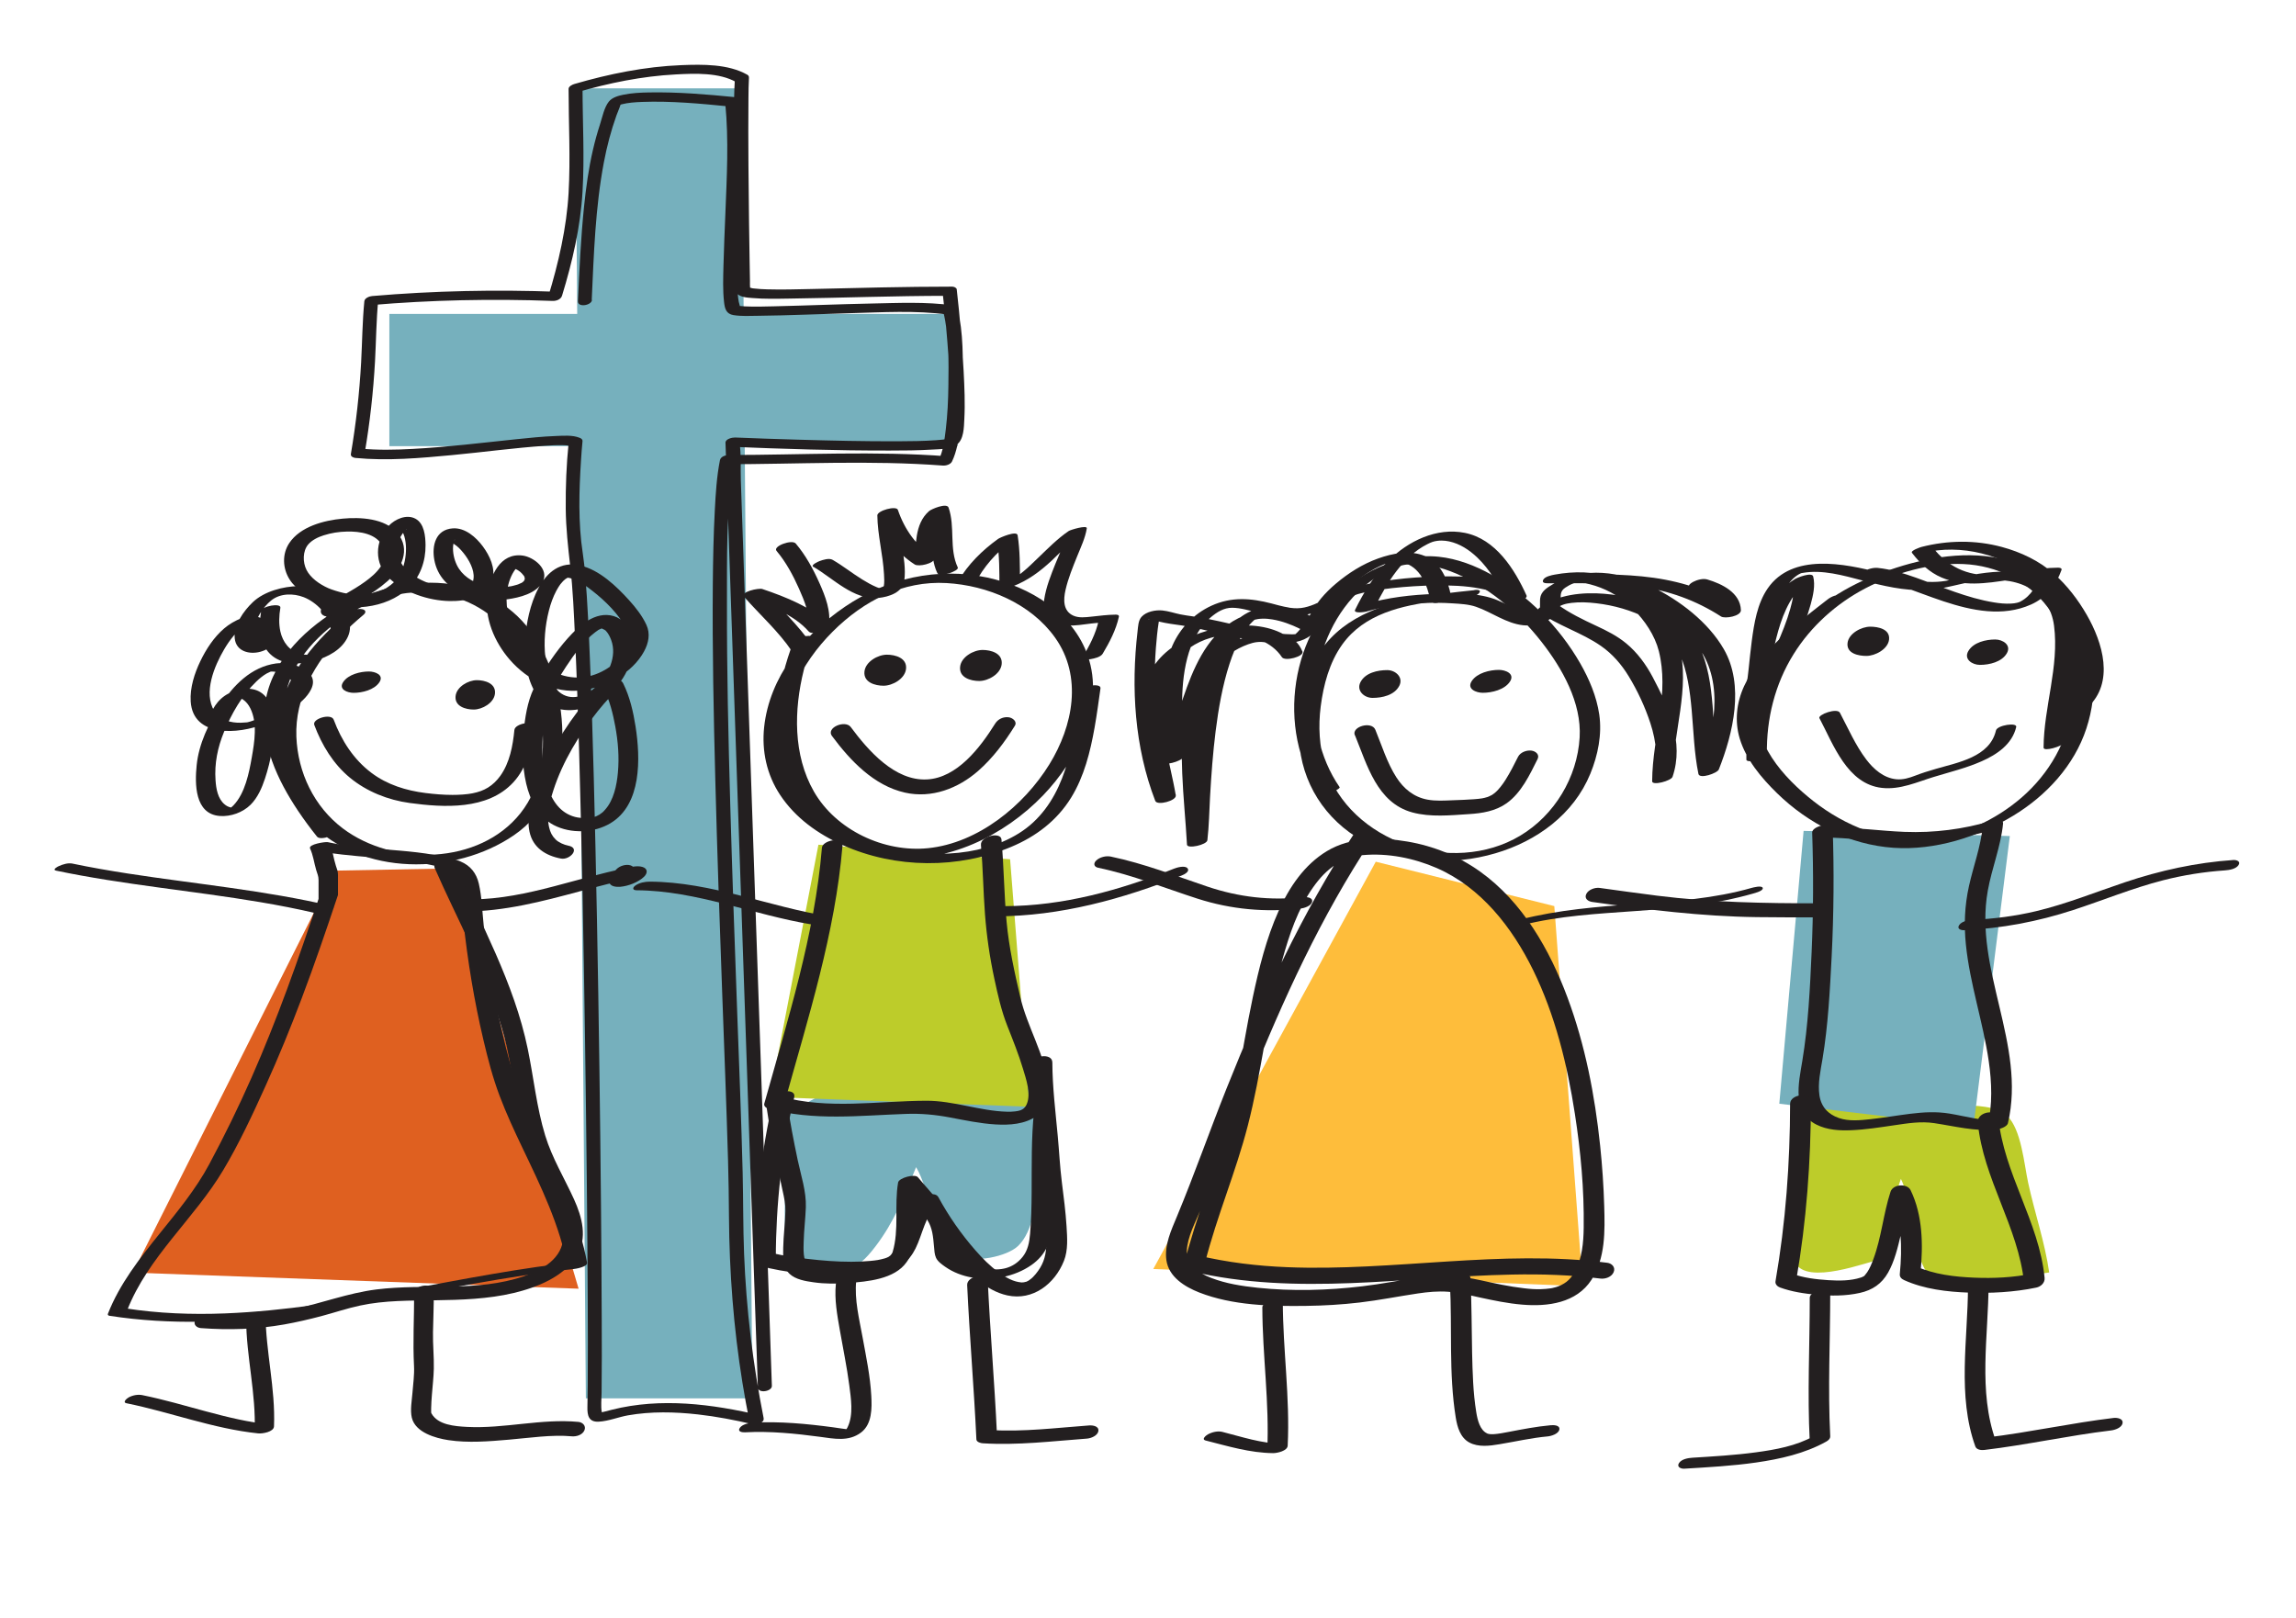 <?xml version="1.0" encoding="UTF-8"?><svg id="Layer_1" xmlns="http://www.w3.org/2000/svg" viewBox="0 0 500 352.3"><polygon points="208.51 68.38 161.95 68.38 161.56 19.24 125.3 19.24 125.7 68.38 84.79 68.38 84.79 97.17 125.93 97.17 127.58 304.56 163.84 304.56 162.18 97.17 208.51 97.17 208.51 68.38" style="fill:#76b0bd;"/><path d="m128.86,65.35c.46-10,.78-20.16,2.65-30.02.65-3.45,1.55-6.86,2.73-10.17.28-.78.65-1.56.89-2.35.03-.11-.07.04-.02,0-.06.05.21-.08.22-.08,1.45-.37,2.95-.47,4.45-.53,6.37-.24,12.81.37,19.14,1l-.97-.6c.77,7.88.33,15.9.02,23.8-.15,3.82-.33,7.64-.42,11.46-.06,2.63-.17,5.32.13,7.94.16,1.45.47,2.57,2.05,2.83,1.75.28,3.6.17,5.36.15,6.73-.07,13.46-.39,20.18-.57s14.2-.65,21.13.31l-.97-.6c1.26,5.19,1.17,10.88,1.1,16.18-.04,3.13-.19,6.27-.56,9.39-.27,2.26-.57,4.71-1.57,6.79l1.99-.89c-15.86-1.21-31.66-.3-47.53-.29-.74,0-1.91.27-2.08,1.15-.7,3.55-.92,7.2-1.11,10.8-.29,5.4-.39,10.81-.44,16.22-.12,14.28.18,28.55.55,42.82.4,15.35.93,30.69,1.49,46.04.44,12.22.93,24.45,1.28,36.67.11,4.07.18,8.15.2,12.22.08,12.07,1,24.13,2.92,36.05.46,2.86.98,5.72,1.55,8.56l2.42-1.35c-10.57-2.49-21.71-3.93-32.39-1.24-.51.13-1.01.26-1.51.39-.19.05-.39.09-.58.14-.45.1.28-.05-.19.03-.38.06-.11-.02-.06.01-.11-.09.16.07.22.08-.03,0-.05,0-.08-.16-.23-1.15-.06-2.74-.04-4.14.07-5.34.05-10.67.03-16.01-.03-8.25-.09-16.51-.16-24.76-.09-10.05-.21-20.09-.35-30.14-.15-10.77-.32-21.53-.53-32.3s-.42-20.5-.69-30.76c-.23-8.67-.49-17.33-.85-26-.25-6.02-.5-12.05-1-18.06-.14-1.63-.3-3.25-.55-4.86-1.02-6.67-.81-13.57-.38-20.28.09-1.36.18-2.73.32-4.08.05-.45-.27-.65-.63-.79-1.55-.63-3.53-.45-5.16-.39-2.91.11-5.81.41-8.7.71-7.47.78-14.94,1.7-22.45,2.1-3.81.21-7.64.29-11.45-.07l.98.86c1.12-6.59,1.86-13.23,2.23-19.9.24-4.45.27-8.91.7-13.35l-1.69,1.15c13.15-1.13,26.45-1.41,39.64-.92.81.03,1.82-.3,2.08-1.15,2.26-7.4,4.01-14.92,4.46-22.67s0-15.12,0-22.67l-1.28,1.07c7.03-2.05,14.27-3.53,21.59-3.91,4.16-.22,9.44-.45,13.2,1.7l-.34-.67c-.34,5.82-.16,11.7-.13,17.52.02,4.25.07,8.51.12,12.76.03,2.66.07,5.31.12,7.97.02,1.43.05,2.87.07,4.3,0,.75.03,1.51.04,2.26,0,.45-.12,1.06.04,1.48.46,1.24,2.47,1.29,3.54,1.38,2.7.24,5.44.16,8.15.12,11.43-.16,22.85-.59,34.28-.6l-.97-.6c.53,4.69.95,9.39,1.28,14.1.25,3.55.44,7.1.43,10.66,0,2.28-.03,4.91-.67,6.96-.14.46-.05.21.21.01,0,0,.17.09.04-.02-.04-.03-.38.09-.43.1.44-.1-.55.07-.77.1-.52.06-1.03.1-1.55.14-2.72.19-5.45.22-8.18.23-7.3.03-14.6-.14-21.89-.35-4.56-.13-9.13-.28-13.69-.47-.56-.02-2.11.29-2.08,1.15.06,1.83.13,3.65.19,5.48l.51,15.01c.25,7.36.5,14.73.76,22.09.31,8.98.62,17.97.92,26.95l1.02,29.67c.34,9.94.68,19.87,1.02,29.81l.95,27.8.81,23.61.58,16.9c.09,2.68.18,5.35.28,8.03,0,.12,0,.24,0,.35.05,1.46,3.1.91,3.06-.29l-.19-5.48-.51-15.01-.76-22.09c-.31-8.98-.62-17.97-.92-26.95l-1.02-29.67c-.34-9.94-.68-19.87-1.02-29.81l-.95-27.8-.81-23.61-.58-16.9c-.09-2.61.12-5.44-.28-8.03-.02-.11,0-.24,0-.35l-2.08,1.15c11.58.48,23.18.85,34.78.83,3.08,0,6.16-.02,9.23-.21,1.65-.1,3.88-.05,5.31-1.03,1.63-1.11,1.62-3.84,1.71-5.58.19-3.48.03-6.99-.15-10.47-.32-5.95-.83-11.89-1.5-17.81-.04-.39-.65-.6-.97-.6-10.26,0-20.51.28-30.77.52-3.18.07-6.36.16-9.53.07-.96-.03-1.93-.07-2.88-.19-.37-.05-.23,0-.65-.12-.12-.03-.22-.08-.34-.11.21.06.04-.04.05.02.02.09.06-.11.09.13-.06-.51-.02-1.04-.03-1.55-.03-1.56-.05-3.12-.08-4.67-.04-2.64-.08-5.28-.12-7.92-.06-4.22-.1-8.44-.13-12.66-.03-4.88-.05-9.76,0-14.64.02-1.45.02-2.91.11-4.35.02-.28-.09-.53-.34-.67-4.17-2.38-9.75-2.28-14.39-2.1-7.88.31-15.72,1.9-23.27,4.1-.42.12-1.28.51-1.28,1.07,0,7.55.43,15.13,0,22.67s-2.19,15.27-4.46,22.67l2.08-1.15c-13.44-.5-27-.22-40.41.93-.59.05-1.63.44-1.69,1.15-.43,4.43-.46,8.9-.7,13.35-.37,6.67-1.11,13.31-2.23,19.9-.09.56.53.81.98.86,6.98.67,14.11.04,21.07-.62s13.5-1.57,20.28-2.03c1.22-.08,2.44-.16,3.66-.13.86.02,1.41.02,2.06.29l-.63-.79c-.49,4.75-.67,9.55-.63,14.32.04,4.23.5,8.37.98,12.56.59,5.14.8,10.34,1.04,15.51.38,8.21.65,16.43.89,24.65.29,10.05.52,20.1.73,30.16.22,10.82.4,21.63.56,32.45.15,10.38.28,20.75.39,31.13.09,8.78.16,17.55.2,26.33.03,6.02.05,12.04,0,18.06-.01,1.61-.04,3.23-.07,4.84-.04,1.81.28,3.28,2.45,3.17s4.36-1.03,6.39-1.38c5.02-.88,10.17-.77,15.22-.2,4.01.45,7.97,1.21,11.89,2.13.78.18,2.64-.2,2.42-1.35-2.34-11.78-3.78-23.72-4.25-35.71-.23-5.88-.17-11.76-.31-17.64-.29-11.57-.75-23.13-1.18-34.69-.55-15.14-1.09-30.28-1.52-45.43s-.75-29.24-.72-43.87c.02-9.78-.15-19.79,1.23-29.5.1-.68.21-1.36.34-2.04l-2.08,1.15c15.88,0,31.68-.91,47.53.29.67.05,1.67-.23,1.99-.89,1.04-2.16,1.42-4.63,1.72-6.99.41-3.22.56-6.47.6-9.71.08-5.46.17-11.35-1.12-16.7-.1-.43-.6-.55-.97-.6-5.88-.82-11.98-.52-17.9-.4-6.97.14-13.94.44-20.91.6-2.17.05-4.36.12-6.53.02-.31-.02-.61-.04-.92-.07s-.34.04-.37-.07c-.02-.06.28.27.26.13-.03-.23-.04.07-.07-.11-.04-.29-.18-.59-.23-.89-.43-2.31-.28-4.78-.24-7.11.07-3.61.23-7.21.38-10.82.35-8.64.87-17.4.03-26.03-.04-.41-.65-.57-.97-.6-6.2-.61-12.45-1.14-18.69-1.03-1.88.03-3.78.12-5.64.5-1.09.22-2.43.59-3.16,1.5-1.01,1.25-1.43,3.43-1.92,4.94-.59,1.81-1.1,3.65-1.53,5.51-.96,4.12-1.53,8.31-1.96,12.51-.69,6.82-1.01,13.67-1.32,20.51-.07,1.45,3,.93,3.06-.29h0l-.07.04Z" style="fill:#231f20;"/><path d="m393.1,241.2c-2.14,7.34-.28,16.01-1.17,23.66-.23,2-2.04,8.35-.98,10.21,2.75,4.86,15.27-.08,19.49-1.08,1.24-5.74,1.46-11.47,3.52-17.23,3.76,7.67,1.52,23.45,11.42,23.4,7.15-.03,14-2.21,20.87-3.02-.9-6.43-3.2-13.14-4.59-19.58-.86-3.98-1.48-11.64-4.58-14.54-4.38-4.09-17.5-1.31-23.11-1.54-6.78-.28-13.54-.31-20.34-.28" style="fill:#bdcc2a; fill-rule:evenodd;"/><path d="m171.49,240.68c.17,8.85-.8,17.74-.57,26.56.16,6.12.53,6.6,6.21,7.98,7.19,1.74,9.11,2.04,13.53-3.76,4.11-5.39,6.28-10.96,8.84-17.25,2.9,4.73,4.22,16.36,9.55,19.26,3.08,1.68,10.28.23,12.71-2.15,6.26-6.16,3.93-25.27,3.38-34.2-3.04-.52-5.65-1.83-8.85-2.16-8.1-.85-15.86.99-23.83,1.61-8,.62-11.6.08-18.36,4.65" style="fill:#76b0bd; fill-rule:evenodd;"/><polygon points="392.77 180.97 387.48 240.39 429.75 245.44 437.68 182.09 392.77 180.97" style="fill:#76b0bd;"/><polygon points="299.6 187.68 251.15 276.39 344.68 280.15 338.48 197.35 299.6 187.68" style="fill:#febd3b;"/><polygon points="178.23 183.98 167.66 238.93 224.2 241.05 219.97 187.15 178.23 183.98" style="fill:#bdcc2a;"/><g><path d="m172.79,139.75c-3.49,9.15-5.28,19.87-2.03,29.36,3.42,9.98,12.69,16.26,22.97,17.56,12.38,1.57,25-4.69,33.42-13.44,7.4-7.69,13.47-19.57,9.75-30.37-3.21-9.34-12.65-15.09-21.91-17.07-10.84-2.32-21.85.15-30.98,6.35s-16.44,15.44-17.6,26.2c-.56,5.21.56,10.38,3.46,14.77,3.32,5.03,8.27,8.55,13.72,10.98,11.44,5.11,25.11,5.19,36.64.35,5.37-2.25,9.94-5.71,13.02-10.7,2.85-4.62,4.18-10,5.12-15.29.5-2.83.88-5.68,1.28-8.52.18-1.32-4.26-.5-4.42.71-1.36,9.88-2.51,21.31-10.26,28.5-3.8,3.53-9.03,5.48-14.09,6.31-5.56.91-11.34.55-16.79-.84-10.28-2.63-20.8-9.38-22.97-20.48-1.93-9.89,3.39-19.74,10.2-26.55s15.33-11.13,24.81-10.59c8.91.51,18.33,4.44,23.63,11.88,6.04,8.47,3.91,19.25-1.23,27.59-5.58,9.05-15.54,17.15-26.4,18.27-9.57.99-20.06-3.91-24.89-12.34-4.56-7.97-4.36-17.8-2.2-26.46.58-2.34,1.32-4.63,2.18-6.88.39-1.02-3.95-.54-4.42.71h-.01Z" style="fill:#231f20;"/><path d="m181.19,160.31c3.98,5.36,9.12,10.8,15.88,12.32,5.81,1.31,11.59-.9,15.96-4.74,3.2-2.81,5.73-6.21,7.97-9.81.59-.95-.52-1.76-1.36-1.86-1.15-.14-2.3.39-2.91,1.36-3.28,5.26-8.31,11.85-14.87,12.18-7.02.36-12.82-6.33-16.59-11.41-1.2-1.61-5.45.12-4.09,1.96h0Z" style="fill:#231f20;"/><path d="m176.94,140.66c-3.06-4.52-7.09-8.18-10.68-12.25l-3.9,1.76c4.8,1.6,10.33,3.47,13.77,7.38.72.82,4.09-.09,4.31-1.15.63-3.15-.73-6.58-1.99-9.41-1.35-3.03-3.01-6.07-5.16-8.61-.81-.96-5.06.58-4.18,1.61,2.04,2.42,3.6,5.32,4.88,8.2,1.16,2.61,2.61,5.99,2.02,8.91l4.31-1.15c-1.79-2.03-4.19-3.41-6.59-4.59s-5.11-2.2-7.74-3.08c-.71-.24-4.94.58-3.9,1.76,3.47,3.94,7.45,7.47,10.4,11.84.83,1.23,4.97-.44,4.47-1.2h0l-.02-.02Z" style="fill:#231f20;"/><path d="m177.12,123.44c4.31,2.51,8.78,7.3,14.18,6.79,2.24-.22,5.29-1.19,5.63-3.76s-.14-5.04-.45-7.45c-.34-2.63-.93-5.32-.96-7.97l-4.47,1.2c1.51,4.43,4.19,8.16,8.16,10.7.85.54,4.2-.19,4.34-1.35.41-3.5-.11-8.05,2.8-10.62l-4.25.77c1.48,4.23.07,8.93,2.01,13.05.5,1.06,4.81-.46,4.47-1.2-1.94-4.12-.53-8.82-2.01-13.05-.39-1.1-3.75.33-4.25.77-3.26,2.88-2.76,7.53-3.23,11.46l4.34-1.35c-3.88-2.48-6.42-6.06-7.9-10.38-.33-.98-4.48.15-4.47,1.2.05,4.28,1.22,8.53,1.45,12.82.05.85.11,1.76-.04,2.61-.05.26-.11.51-.24.75.03-.05-.39.37-.3.39.14.04,1.02-.25,1.17-.32.3-.15.21.03,0-.02-.15-.04-.34-.04-.5-.07-.56-.1-1.12-.29-1.65-.51-1.11-.46-2.16-1.06-3.18-1.69-2.19-1.35-4.21-2.98-6.44-4.27-.77-.45-2.11-.01-2.87.27-.22.08-2,.86-1.34,1.25h0v-.02Z" style="fill:#231f20;"/><path d="m213.04,125.8c2.08-3.56,5.02-6.42,8.35-8.82l-4.25.79c.52,3.32.5,6.69.5,10.04,0,.73,2.84-.08,2.99-.14,3.2-1.22,5.87-3.22,8.36-5.53,2.33-2.17,4.5-4.64,7.14-6.44l-3.93.57c-.35,2.21-1.51,4.38-2.33,6.44-1.01,2.53-2.06,5.12-2.47,7.83-.36,2.35.29,4.47,2.76,5.28,3.15,1.04,6.63-.16,9.84-.2l-.74-.47c-.62,2.87-2.02,5.52-3.52,8.03-.4.67,1.59.41,1.77.38.78-.14,2.17-.43,2.63-1.19,1.49-2.5,2.89-5.16,3.52-8.03.09-.43-.41-.48-.74-.47-1.77.02-3.51.25-5.27.44-1.28.14-2.72.32-3.93-.23-2.25-1.03-2.15-3.5-1.69-5.55.58-2.57,1.6-5.03,2.58-7.46.78-1.93,1.73-3.91,2.06-5.99.13-.81-3.61.34-3.93.57-2.46,1.67-4.53,3.8-6.67,5.85s-4.26,4.24-6.95,5.26l2.99-.14c0-3.35.02-6.72-.5-10.04-.17-1.09-3.83.49-4.25.79-3.47,2.5-6.55,5.53-8.72,9.25-.39.67,1.58.41,1.77.38.77-.14,2.18-.43,2.63-1.19h0Z" style="fill:#231f20;"/><path d="m178.99,184.65c-1.58,19.05-7.45,37.39-12.55,55.71-.16.58.45.98.91,1.1,9.78,2.73,19.94,1.49,29.92,1.15,3.3-.12,6.35.16,9.59.77s6.59,1.32,9.93,1.52c3.02.18,6.41-.03,8.96-1.84,2.4-1.7,2.88-4.24,2.52-7-.86-6.64-4.58-12.44-6.08-18.88-1.26-5.41-2.47-10.84-2.98-16.38-.55-5.98-.59-12-1.12-17.98-.15-1.71-4.63-.7-4.47,1.2.44,5.02.5,10.07.88,15.1.36,4.74,1.04,9.4,2.04,14.05.76,3.53,1.52,6.97,2.85,10.33,1.21,3.07,2.44,6.13,3.39,9.29.66,2.19,1.77,5.36.84,7.63-.2.48-.39.73-.74,1.04-.1.09-.46.3-.68.37-.29.1-.76.19-1.14.23-.69.07-1.11.09-1.78.07-5.94-.16-11.65-2.42-17.6-2.39-10.54.04-21.34,1.96-31.67-.93l.91,1.1c5.09-18.32,10.96-36.66,12.55-55.71.17-2.02-4.35-1.25-4.49.47h0v-.02Z" style="fill:#231f20;"/><path d="m216.96,199.58c13.97-.04,27.49-3.76,40.39-8.9.52-.21,1.83-.85,1.25-1.57-.54-.68-2.33-.16-2.92.08-11.81,4.71-24.1,8.13-36.9,8.17-.91,0-2.42.33-2.96,1.16s.48,1.07,1.14,1.07h0Z" style="fill:#231f20;"/><path d="m180.55,199.6c-13.04-2.12-25.69-7.51-39.03-7.58-1.05,0-2.29.22-3.16.85-.63.46-.67,1.02.28,1.03,13.07.07,25.48,5.39,38.26,7.47,1.04.17,2.19-.09,3.12-.56.33-.17,1.57-1.04.53-1.21h0Z" style="fill:#231f20;"/><path d="m166.95,241.23c.59,4.07,1.36,8.11,2.2,12.14.42,2.02.86,4.04,1.3,6.06.32,1.47.62,2.82.59,4.32-.06,2.68-.43,5.34-.48,8.02-.04,1.88-.1,4.27,1.38,5.67,1.32,1.25,3.5,1.6,5.22,1.84,2.49.36,5.06.35,7.57.16,4.15-.31,10.08-.81,12.7-4.55,3.61-5.16,1.58-12.25,2.58-18.06l-4.31,1.15c2.09,2.5,4.48,4.84,6.2,7.62,1.19,1.92,1.3,3.72,1.5,5.92.07.79.1,1.69.44,2.43.38.83,1.29,1.45,2.01,1.96,1.73,1.21,3.72,1.96,5.79,2.33,4.35.78,9.3-.16,12.95-2.7,1.5-1.04,2.79-2.46,3.49-4.15.97-2.33.84-5.21.94-7.68.3-7.47-.21-14.98.59-22.43.14-1.34-4.3-.48-4.42.71-.63,5.92-.49,11.87-.53,17.81-.02,2.99-.08,5.98-.34,8.96-.16,1.82-.47,3.56-1.65,5.02-2.04,2.51-4.81,3.05-7.9,2.5-1.79-.32-3.51-1.05-4.97-2.13-.58-.43-1.27-.89-1.56-1.56-.33-.76-.33-1.74-.4-2.55-.09-1.06-.13-2.15-.35-3.19s-.85-2.04-1.46-2.95c-1.79-2.69-4.07-5.03-6.14-7.5-.67-.8-4.13.13-4.31,1.15-.86,5.01.28,10.25-1.2,15.17-.33,1.09-.79,2.17-1.55,3.04-.08.09-.77.78-.46.48-.05.05-.24.13-.29.15.52-.19-.24.09-.33.12-.62.24.47-.13-.2.07-.21.06-.43.12-.65.18-.62.16-.53.13-1.07.23-.98.18-1.97.31-2.96.4-2.16.18-4.34.2-6.5-.07-1.42-.18-3.24-.45-4.31-1.52-1.25-1.26-1.08-3.76-1.04-5.38.06-2.49.38-4.97.47-7.47.12-3.47-1.07-6.95-1.78-10.32-.88-4.18-1.69-8.37-2.3-12.6-.16-1.09-4.66-.12-4.47,1.2h0Z" style="fill:#231f20;"/><path d="m182.03,279.62c-.35,3.37.29,6.82.87,10.13.69,3.99,1.53,7.96,2.05,11.98.36,2.81.94,6.35-.33,9.03-.1.21-.17.35-.28.49-.06.09-.43.59-.28.32-.16.28.26-.09-.05.04-.04.01.83-.28.5-.19-.31.08.49-.07.48-.07-.52.06.35.05.06.02-1.22-.13-2.44-.35-3.66-.51-5.72-.76-11.54-1.32-17.31-1-.91.05-2.4.31-2.97,1.13s.49,1,1.12.97c5.45-.3,10.94.26,16.34.98,3.07.41,6.27,1.11,8.98-.97,2.37-1.83,2.34-5.27,2.19-7.97-.23-4.24-1.11-8.43-1.87-12.6s-1.83-8.35-1.41-12.45c.14-1.4-4.3-.53-4.43.69h0v-.02Z" style="fill:#231f20;"/><path d="m210.62,279.88c.52,11.22,1.49,22.41,2.01,33.63.03.59.99.82,1.41.84,7.58.47,15.11-.46,22.65-1.02.88-.06,2.36-.63,2.5-1.66.15-1.08-1.24-1.26-1.99-1.21-7.16.52-14.32,1.44-21.51,1l1.41.84c-.52-11.22-1.49-22.41-2.01-33.63-.08-1.71-4.55-.74-4.47,1.2h0Z" style="fill:#231f20;"/><path d="m168.44,239.32c-2.7,11.44-3.99,23.39-4.01,35.13,0,.62.33,1.08.95,1.24,5.81,1.56,12.09,2.09,18.08,2.16,3.13.04,6.32-.03,9.37-.78s5.16-2.36,6.54-5.14c1.55-3.11,2.12-7.23,4.79-9.63l-3.9.37c2.08,3.85,4.62,7.51,7.45,10.85,3.03,3.58,6.9,7.58,11.67,8.62,5.55,1.2,10.33-2.51,12.32-7.54.93-2.35.71-5.08.56-7.54-.2-3.2-.62-6.39-1.02-9.57-.42-3.35-.58-6.69-.89-10.04-.49-5.34-1.16-10.67-1.18-16.04,0-2.23-4.52-1.49-4.51.39.02,4.37.43,8.71.86,13.05.33,3.36.5,6.73.83,10.09.53,5.51,1.76,11.1,1.48,16.66-.12,2.29-.78,4.06-2.3,5.9-.18.22-.37.43-.57.63-.05.05-.42.39-.28.27-.19.16-.39.3-.6.45-.41.28.04-.02-.38.21-.47.26.15,0-.23.1-.1.03-.72.16-.43.12s-.25.02-.34.02c-.51.03.14.04-.36,0-.76-.08-1.49-.26-2.45-.71-.71-.33-1.71-.97-2.46-1.52-1.87-1.36-3.5-3.02-5.01-4.75-3.08-3.51-5.82-7.43-8.05-11.55-.74-1.36-3.14-.32-3.9.37-2.3,2.07-3.23,5.24-4.32,8.03-.49,1.26-.99,2.64-1.8,3.74-.13.18-.37.45-.47.55,0,0-.58.4-.2.18-.2.12-.42.21-.64.31-.04.02-.34.13-.07.03.31-.12-.22.07-.28.09-1.28.36-1.84.43-3.2.56s-2.75.18-4.12.18c-3.16,0-6.32-.25-9.46-.62-2.76-.32-5.41-.67-7.91-1.34l.95,1.24c.02-11.75,1.31-23.7,4.01-35.13.48-2.05-4.07-1.48-4.51.39h0v-.03Z" style="fill:#231f20;"/></g><g><path d="m321.08,128.54c-9.27.99-19.49,1.89-27.45,7.22-3.75,2.52-6.64,5.99-8.29,10.21-1.82,4.68-2.7,10.02-2.45,15.04.47,9.42,5.68,17.56,13.9,22.14,8.72,4.86,19.4,5.49,28.89,2.69,9-2.65,17.01-8.46,20.65-17.33,1.65-4.01,2.57-8.57,1.94-12.89-.58-3.96-2.19-7.74-4.17-11.19-4.53-7.87-11.37-14.84-19.31-19.27-3.53-1.97-7.43-3.48-11.48-3.9-4.54-.47-8.95.5-13.1,2.33-16.12,7.15-22.36,28.03-15.81,43.81.76,1.84,1.72,3.6,2.86,5.24.72,1.04,4.76-.77,4.47-1.2-8.84-12.78-6.72-32.99,4.94-43.39,1.49-1.33,3.14-2.5,4.91-3.42.76-.39,1.55-.74,2.35-1.03.96-.35,1.33-.48,2.08-.6,3.11-.48,6.78.26,9.87,1.43,7.86,2.99,14.72,8.84,19.85,15.41,4.49,5.75,8.72,13.23,8.27,20.78-.52,8.71-5.47,16.91-12.94,21.39-14.75,8.84-37.22,1.54-42.47-15.22-1.31-4.17-1.53-8.61-.98-12.93.6-4.7,1.9-9.6,4.7-13.5,4.8-6.68,12.94-8.47,20.61-9.46,2.07-.27,4.14-.49,6.21-.71.85-.09,2.44-.31,2.99-1.04s-.49-.71-1.03-.65h0v.04Z" style="fill:#231f20;"/><path d="m294.87,181.59c-11.43,17.37-20.09,36.25-27.78,55.52-3.68,9.23-6.97,18.64-10.78,27.81-1.23,2.97-2.77,6.23-2.31,9.53.51,3.66,3.99,5.81,7.15,7.05,7.25,2.84,15.64,3.03,23.32,2.92,3.87-.05,7.74-.28,11.58-.73,4.28-.5,8.49-1.35,12.74-1.98,2.16-.32,4.36-.53,6.53-.37,2.33.17,4.58.73,6.85,1.23,3.09.67,6.2,1.32,9.35,1.58,5.53.47,11.78-.35,15.06-5.41,3.05-4.72,2.93-10.63,2.77-16.05-.13-4.41-.43-8.81-.89-13.19-1.15-10.95-3.26-21.91-7.11-32.25s-9.77-20.81-19.04-27.43c-4.7-3.36-10.13-5.57-15.82-6.53s-12.27-1.09-17.51,2.07c-4.94,2.98-8.22,7.87-10.54,13.05-2.67,5.96-4.26,12.39-5.61,18.75s-2.37,12.88-3.61,19.31c-1.57,8.1-4,15.83-6.68,23.66-1.71,5.01-3.37,10.04-4.67,15.18-.23.91.86,1.42,1.52,1.58,22.94,5.45,46.64,1.17,69.85.71,6.44-.13,12.87.06,19.27.87,1.07.14,2.46-.34,2.9-1.41s-.4-1.9-1.4-2.03c-23.21-2.96-46.46,1.9-69.71.96-6.53-.26-13.04-1.04-19.4-2.55l1.52,1.58c2.56-10.12,6.71-19.74,9.31-29.85,1.47-5.7,2.51-11.47,3.55-17.26,1.13-6.3,2.25-12.62,3.95-18.8,1.51-5.47,3.42-11.17,6.7-15.82,1.5-2.11,2.91-3.64,5.04-5.06.05-.03.36-.23.06-.04.12-.07.25-.15.37-.22.25-.14.5-.28.76-.41s.52-.25.78-.37c.13-.06.27-.11.4-.17.41-.17-.12.04.14-.05,1.28-.43,2.24-.63,3.26-.72,5.44-.5,11.17.64,16.16,2.82,9.62,4.21,16.41,12.93,20.97,22.22,4.79,9.77,7.44,20.6,9.09,31.3,1.28,8.28,2.03,16.4,1.92,24.79-.04,3.26-.35,6.7-1.92,9.62-.47.86-1.19,1.69-1.84,2.19s-1.53.92-2.23,1.13c-.27.08-.54.14-.81.21-.14.03-.28.06-.42.08.42-.08.05,0-.03,0-.67.09-1.34.15-2.02.17-1.33.04-2.31-.03-3.74-.2-3.16-.36-6.28-1.04-9.38-1.73-4.49-.99-8.8-1.31-13.36-.64-4.16.61-8.27,1.45-12.45,1.94-7.54.9-15.27,1.11-22.82.32-3.4-.36-6.85-.89-10.05-2.12-2.63-1.01-5.5-2.7-5.36-5.88s1.89-6.21,3.03-9.11c1.73-4.42,3.36-8.88,5.07-13.31,7.14-18.54,14.59-37.03,24.37-54.36,2.43-4.31,5-8.53,7.72-12.65,1.58-2.4-2.57-3.32-3.78-1.47h0v.02Z" style="fill:#231f20;"/><path d="m283.8,195.4c-7.16.79-14.01,0-20.83-2.29s-13.82-5.04-21.08-6.55c-1.02-.21-2.39.11-3.16.85-.67.64-.53,1.39.43,1.59,7.44,1.55,14.39,4.4,21.6,6.72,7.34,2.36,14.78,3.02,22.44,2.17.8-.09,2.37-.56,2.54-1.52s-1.31-1.03-1.93-.97h-.01Z" style="fill:#231f20;"/><path d="m331.41,201.51c8.16-2.08,16.62-2.5,24.98-3.1,8.56-.61,17.13-1.43,25.41-3.8.37-.11,2.24-.58,2.07-1.21s-2.12-.09-2.4-.02c-8.13,2.33-16.59,2.91-24.98,3.49-8.54.6-17.09,1.28-25.41,3.4-.37.09-2.23.59-2.07,1.21s2.12.09,2.4.02h0Z" style="fill:#231f20;"/><path d="m315.97,129.74c-.68-3.48-2.18-7.13-5.65-8.62-3.21-1.38-7.06-.61-10.22.52-3.38,1.21-6.47,3.18-9.2,5.49-1.16.98-2.25,2.05-3.22,3.21-1.38,1.67-2.32,3.64-3.56,5.41-.38.54-.78,1.07-1.23,1.57-.23.26-.46.52-.72.74-.3.26-.8.37,0,.18.17-.04.9-.11.45-.16-.56-.06.16,0-.18.03s-.7.05-1.05.05c-2.02,0-4.05-.34-6.03-.7-4.38-.8-8.68-1.97-13.05-2.81-1.75-.34-3.53-.49-5.27-.84-1.29-.26-2.58-.72-3.89-.85-1.48-.15-3.52.23-4.56,1.39-.72.8-.74,2.1-.86,3.11-1.45,12.36-.66,25.26,3.85,36.97.42,1.1,4.66-.03,4.47-1.2-1.3-7.7-4.25-15.85-2.55-23.71,1.58-7.27,8.2-11.48,15.4-11.24,3.87.13,8.02,1.48,10.26,4.85.66.99,4.86-.15,4.47-1.2-1.45-3.81-5.49-4.38-9.09-3.87-4.21.59-8.41,2.52-11.6,5.32-2.99,2.62-4.19,6.51-4.85,10.32-.83,4.83-.84,9.79-.64,14.68.21,5.21.75,10.39,1.04,15.59.05.97,4.32.05,4.44-.97.36-3.12.41-6.28.58-9.41.27-4.8.62-9.59,1.22-14.36s1.48-9.91,3.03-14.66c.66-2.03,1.46-4.03,2.52-5.89.46-.8.96-1.57,1.55-2.28.49-.59,1.28-1.37,1.63-1.63.19-.14.39-.28.59-.41.33-.22-.17.1.25-.15.08-.05.17-.08.25-.13.41-.21-.39.16,0,0,.08-.03.17-.07.26-.1.47-.15-.54.1-.05.02.6-.1-.36.14.23-.05.51-.17-.19,0,.24-.03.1,0,.2,0,.3,0,.22,0-.32,0,.04,0,.26,0,.52.03.77.06,2.2.24,4.71,1.61,6.68,2.97l4.19-1.57c-3.52-1.69-7.3-2.86-11.24-2.5-3.55.32-6.94,1.67-9.65,4-5.07,4.35-7.44,11.37-9.46,17.51-1.24,3.77-2.34,7.58-3.66,11.32l4.44-.97c-.01-7.12-.9-14.42.91-21.4.87-3.36,2.44-6.62,5.13-8.9,1.35-1.14,2.85-2.08,4.65-2.07,1.91.02,3.78.61,5.61,1.08,2,.52,4.11,1.05,6.19,1.01,2.35-.04,4.67-.55,6.88-1.34,2-.72,3.89-1.72,5.82-2.61.83-.38,1.68-.72,2.56-1.01,1.17-.39.51-.16.25-.08.09-.03.18-.06.27-.08.25-.07.5-.14.75-.2.22-.06.45-.11.68-.16-.53.12.17-.03.33-.06.59-.12,1.18-.22,1.78-.32,1.25-.2,2.58-.38,3.73-.51,3.14-.34,6.31-.54,9.47-.58s6.49.06,9.64.67c1.87.36,4.63.91,5.68,2.73.63,1.1,4.88-.27,4.47-1.2-2.6-5.75-6.74-12.31-13.43-13.65-6.16-1.24-12.4,1.79-16.66,6.09-3.03,3.06-5.35,6.8-7.24,10.65-.46.93,2.25.46,2.42.41,4.03-1.22,8.26-1.69,12.46-1.86,2.11-.09,4.22-.08,6.33.06,1.71.11,3.5.19,5.13.75,3.46,1.2,6.55,3.63,10.27,4.02,3.34.35,8.05-1.35,8.14-5.23.03-1.33-.17-2.16,1.03-2.97s2.15-1.13,3.37-1.26c3.15-.35,6.43.6,9.32,1.77,6.26,2.54,12.38,7.06,16.35,12.56,5.72,7.91,3.28,18.92-.03,27.29l4.44-.97c-1.81-8.83-.41-18.54-4.39-26.87-1.75-3.66-4.46-6.19-8.1-7.9-3.91-1.83-8.21-2.93-12.51-3.28-4.68-.38-10.05.13-13.97,2.97-.23.16-.79.61-.37.91,4.24,3.07,9.35,4.51,13.62,7.47,2.5,1.73,4.5,4.04,6.07,6.63,1.93,3.17,3.57,6.7,4.72,10.23,1.32,4.04,1.8,8.3.41,12.39l4.44-.97c.06-9.46,3.84-18.9,1.46-28.33-1.73-6.84-7.85-12.63-14.42-14.82-4.1-1.36-8.52-1.43-12.74-.65-.69.13-2.17.42-2.51,1.16s.66.73,1.17.73c6.56,0,13.17-.17,19.68.7,6.51.87,12.45,3.02,17.89,6.53.85.55,4.37-.06,4.33-1.38-.13-3.81-4.13-5.73-7.31-6.68-.97-.29-2.26.09-3.13.54-.43.22-1.5.99-.52,1.28,2.93.87,6.37,2.58,6.49,6.05l4.33-1.38c-5.74-3.71-12.1-5.91-18.85-6.86s-14.02-.76-21.02-.76l-1.34,1.89c6.58-1.2,13.17.97,17.91,5.68,2.5,2.49,4.7,5.73,5.57,9.17,1.11,4.42.88,9,.26,13.48-.68,4.94-1.69,9.85-1.72,14.86,0,1.02,4.14-.08,4.44-.97,2.56-7.5-.82-15.13-4.32-21.72-1.46-2.75-3.35-5.35-5.77-7.34-1.97-1.63-4.24-2.77-6.55-3.84-2.92-1.36-5.78-2.74-8.4-4.64l-.37.91c1.17-.85,2.04-1.07,3.4-1.25,1.79-.22,3.61-.13,5.4.08,3.79.44,7.67,1.52,11.07,3.29s5.65,4.32,7.13,7.76c1.65,3.85,2.21,8.08,2.58,12.21.42,4.64.53,9.34,1.47,13.91.25,1.19,4.12-.15,4.44-.97,3.12-7.88,5.62-18.37,1.08-26.22-3.42-5.92-9.63-10.63-15.68-13.59-6.74-3.3-14.81-4.54-21.56-.52-1.24.74-2.59,1.55-2.75,3.1-.13,1.25.28,2.65-.68,3.67-.13.13-.31.22-.43.35-.59.65.42-.38.57-.11-.03-.05-.45-.08-.61-.11-.93-.17-1.83-.53-2.7-.89-1.81-.76-3.54-1.73-5.35-2.5-4.1-1.75-9.16-1.54-13.54-1.41-5.23.16-10.55.77-15.57,2.28l2.42.41c2.51-5.11,6.02-10.85,11.29-13.51.92-.47,1.42-.64,2.19-.74.22-.03.6-.07.98-.06.54,0,1.08.07,1.61.18,2.34.5,4.38,1.85,6.1,3.48,2.78,2.64,4.71,6.04,6.27,9.5l4.47-1.2c-1.04-1.81-3.28-2.58-5.19-3.06-2.99-.76-6.13-.99-9.2-1.07-6.45-.17-13.04.25-19.38,1.47-3.54.68-6.48,1.76-9.77,3.35-1.77.85-3.57,1.8-5.55,2.04-2.15.26-4.36-.45-6.42-.99-4.5-1.17-8.75-1.51-13.1.49-3.81,1.75-6.82,4.87-8.5,8.7-3.46,7.87-2.15,16.95-2.13,25.29,0,1.04,4.13-.1,4.44-.97,2.14-6.03,3.69-12.26,6.17-18.17,1.14-2.73,2.48-5.46,4.33-7.79.78-.98,1.65-1.92,2.66-2.68.46-.35.93-.65,1.33-.86.45-.23,1-.44,1.24-.5.3-.08.81-.18,1.58-.2s1.46.05,2.18.17c2.06.34,4.06,1.1,5.93,2,.88.42,2.02.14,2.89-.19.28-.1,2-.89,1.3-1.38-4.22-2.91-9-4.38-14-2.57-4.07,1.47-6.68,4.87-8.41,8.7-2.11,4.65-3.18,9.76-3.97,14.78s-1.29,10.4-1.62,15.63c-.25,3.86-.29,8.2-.7,11.83l4.44-.97c-.46-8.43-1.56-16.86-.97-25.32.28-3.95.89-8.11,2.8-11.64,1.42-2.62,4.27-4.48,7.02-5.46.57-.2,1.23-.39,1.79-.46.72-.09,1.44-.08,2.14.09,1.68.39,2.84,1.56,3.44,3.14l4.47-1.2c-4.92-7.41-16.52-6.45-23.69-3.49-3.9,1.61-7.58,4.24-9.54,8.07s-2.05,8.72-1.57,13.05c.56,5.02,1.91,9.9,2.75,14.87l4.47-1.2c-3.86-10.02-5.19-21.38-4.36-32.06.15-1.89.33-3.82.63-5.7.07-.46.23-.88.33-1.32.07-.28.1-.03-.03-.04-.5-.02-1.54.59-2.24.77-.54.14-.25-.07-.09.02s.07.02-.04,0c.13.03.27.05.41.09.24.06.48.12.72.18.75.19,1.51.37,2.27.52,1.62.32,3.27.46,4.89.77,4.09.78,8.12,1.86,12.21,2.66,3.71.72,7.71,1.49,11.48.72,5.04-1.02,6.43-5.85,9.28-9.43,1.84-2.31,4.15-4.25,6.64-5.81.68-.43,1.39-.81,2.11-1.16.44-.21.56-.26.89-.39.18-.07.36-.14.54-.2.02,0,.71-.23.28-.1.14-.04.29-.08.43-.12.14-.04.29-.07.43-.11-.21.04-.23.05-.06.02.46-.09.66-.11.83-.12.63-.04,1.05-.04,1.76.11,3.88.84,5.47,4.96,6.15,8.43.21,1.06,4.7,0,4.47-1.2h0l-.04.02Z" style="fill:#231f20;"/><path d="m295.06,160.11c2.67,6.52,4.81,14.75,12.52,16.84,3.96,1.07,8.27.62,12.33.36,2.88-.18,5.77-.65,8.17-2.35,3.21-2.27,5.06-6.23,6.76-9.64.49-.99-.44-1.73-1.35-1.84-1.05-.13-2.41.36-2.91,1.36-.84,1.69-1.7,3.37-2.7,4.97-.33.53-.69,1.04-1.08,1.53-.18.22-.36.44-.56.66-.06.07-.65.65-.39.41-.18.17-.38.32-.58.47-.12.09-.24.17-.37.26-.27.18.32-.18.04-.02-.2.11-.41.21-.63.31-.11.05-.22.09-.32.14-.27.11.43-.12,0,0-.24.06-.47.14-.71.2-.15.04-.31.07-.47.1-.34.07.38-.06.03,0-.6.09-1.21.16-1.82.2-1.52.12-3.05.16-4.58.22-1.88.07-3.75.21-5.61-.14-2.95-.55-5.16-2.38-6.75-4.86-2.03-3.18-3.15-6.89-4.57-10.35-.8-1.96-5.24-.69-4.47,1.2h0l.02-.03Z" style="fill:#231f20;"/><path d="m274.9,284.77c.02,10.44,1.58,20.85,1.06,31.3l3.16-1.63c-4.41-.05-8.68-1.5-12.91-2.57-1.01-.26-2.23.03-3.14.52-.41.22-1.53,1.1-.49,1.36,4.86,1.23,9.62,2.69,14.68,2.74.88,0,3.11-.48,3.16-1.63.52-10.45-1.04-20.86-1.06-31.3,0-.95-4.47-.25-4.47,1.2h.01Z" style="fill:#231f20;"/><path d="m315.75,279.47c.52,9.71-.29,19.64,1.27,29.28.33,2.06.99,4.37,2.96,5.43s4.45.73,6.52.38c3.52-.58,6.98-1.39,10.54-1.71.79-.07,2.38-.57,2.54-1.5.17-1-1.32-.99-1.92-.93-3.08.28-6.1.87-9.13,1.45-1.08.21-2.18.42-3.28.5.4-.03-.13,0-.27,0-.2,0-.4,0-.6-.02.36.04-.08-.02-.21-.05-.35-.09.02.05-.31-.1-1.57-.71-2.1-2.9-2.38-4.65-.69-4.25-.8-8.63-.9-12.93-.12-5.45-.08-10.9-.37-16.35-.08-1.4-4.56-.5-4.47,1.2h.01Z" style="fill:#231f20;"/></g><g><path d="m398.03,130.53c-6.73,5.27-14.54,10.92-18.22,18.92-1.65,3.58-2.09,7.6-.95,11.41,1.4,4.63,4.73,8.58,8.13,11.9,6.81,6.65,15.8,11.24,25.37,11.89,9.03.61,18.43-2.36,26.1-7.01,7.18-4.36,13.24-10.9,15.89-18.97s2.02-16.78-1.73-24.03c-3.47-6.72-9.73-11.45-17.12-13.02-8.39-1.78-17.66.13-25.58,3.08s-14.58,7.21-19.88,13.32-8.45,13.34-9.42,21.22c-.25,2.06-.35,4.14-.31,6.22.01.79,4.49.11,4.47-1.2-.13-7.67,1.74-15.25,5.81-21.78,3.77-6.07,9.29-11.02,15.61-14.33s14.13-5.63,21.4-5.3,13.99,3.64,18.34,9.43,6.05,13.74,5.32,21.04c-.8,7.98-5.01,15.17-11.01,20.38-5.66,4.9-13.15,8.43-20.67,9.06-8.93.75-17.75-2.85-24.69-8.29-6.4-5.03-13.68-12.91-11.99-21.76,1.5-7.87,8.4-13.76,14.28-18.58,1.61-1.32,3.25-2.6,4.89-3.89.83-.65-.73-.8-1.07-.78-1.05.06-2.15.43-2.98,1.08h.01Z" style="fill:#231f20;"/><path d="m394.64,181.36c.29,8.65.26,17.31-.12,25.96-.35,7.91-.74,15.98-2.04,23.8-.8,4.82-2.28,11.13,3.09,13.82,2.34,1.18,5.02,1.33,7.59,1.22,3.11-.13,6.2-.62,9.28-1.07s5.84-.91,8.79-.47c4.54.68,8.84,1.84,13.47,1.39.71-.07,2.37-.54,2.57-1.39,4-17.11-7.45-33.49-4.39-50.62.88-4.93,2.83-9.62,3.33-14.62.11-1.11-1.9-.77-2.47-.6-6.22,1.84-12.52,2.65-19,2.4-5.31-.21-10.59-.97-15.91-.98-.91,0-2.42.34-2.97,1.15s.49,1.06,1.14,1.06c5.54.02,11.05.84,16.59,1.01,7.01.21,13.93-.78,20.65-2.77l-2.47-.6c-.44,4.42-2.02,8.59-2.98,12.91s-1.11,8.48-.68,12.74c.87,8.59,3.72,16.82,4.97,25.35.69,4.74.85,9.55-.24,14.24l2.57-1.39c-3.67.36-7.33-.79-10.92-1.37-2.85-.46-5.62-.3-8.48.05s-5.72.86-8.6,1.17c-2.25.25-4.76.51-6.94-.24-2.36-.81-3.88-2.45-4.25-4.94-.39-2.63.24-5.36.67-7.94,1.22-7.34,1.61-14.88,1.99-22.3.47-9.38.54-18.78.22-28.16-.04-1.13-4.52-.33-4.47,1.2h.01Z" style="fill:#231f20;"/><path d="m389.83,240.35c-.01,12.96-.97,25.94-3.18,38.72-.11.64.43,1.14.97,1.34,2.55.93,5.32,1.35,8.02,1.59,3.11.27,6.3.28,9.36-.4,2.75-.61,4.78-1.97,6.17-4.43s2.1-5.41,2.75-8.18c.7-2.96,1.13-6.02,2.07-8.92l-4.37.34c2.57,5.28,2.65,11.34,2.1,17.07-.07.69.4,1.08.97,1.34,4.34,1.96,9.32,2.54,14.03,2.71s9.88-.08,14.71-1.09c1.02-.21,1.93-1.06,1.82-2.13-1.19-12.24-8.93-22.74-10.08-35.01-.1-1.1-1.9-1.13-2.64-.93-1.02.27-1.93,1.01-1.82,2.13,1.14,12.27,8.88,22.77,10.08,35.01l1.82-2.13c-4.14.87-8.5,1.07-12.73.89s-8.69-.69-12.62-2.46l.97,1.34c.57-5.96.51-12.44-2.16-17.93-.74-1.52-3.82-1.35-4.37.34-1.57,4.81-1.97,9.94-3.74,14.69-.36.97-.77,1.98-1.34,2.84-.15.22-.32.43-.49.63-.07.08-.14.16-.22.24.03-.03.18-.15,0-.01-.2.15-.01,0,.03-.02-.1.05-.2.1-.3.15-.41.19-.1.07-.44.18-2.18.71-4.67.71-7.02.56-2.68-.17-5.44-.5-7.97-1.42l.97,1.34c2.21-12.78,3.17-25.76,3.18-38.72,0-2.33-4.52-1.67-4.52.34h-.01Z" style="fill:#231f20;"/><path d="m394.11,282.68c0,10.43-.54,20.87,0,31.3l.87-1.19c-3.82,2.14-8.33,2.95-12.62,3.53-4.57.62-9.18.88-13.78,1.17-.95.06-2.4.29-2.96,1.19-.52.84.44,1.25,1.18,1.2,5.23-.32,10.47-.6,15.66-1.35s10.58-1.95,15.24-4.55c.46-.26.9-.63.87-1.19-.54-10.43,0-20.87,0-31.3,0-1.25-4.46-.45-4.47,1.2h.01Z" style="fill:#231f20;"/><path d="m428.57,280.21c-.03,11.45-2.38,23.77,1.6,34.83.27.74,1.3.84,1.96.76,9.24-1.1,18.35-3.14,27.59-4.25.85-.1,2.36-.59,2.51-1.61s-1.27-1.2-1.97-1.11c-9.24,1.11-18.34,3.14-27.59,4.25l1.96.76c-3.91-10.86-1.61-22.88-1.58-34.12,0-2.01-4.48-1.14-4.48.49h0Z" style="fill:#231f20;"/><path d="m396.23,156.44c3.05,5.78,6.06,14.31,13.57,15.16,4,.46,7.75-1.3,11.3-2.38s7.07-1.93,10.43-3.41,6.66-3.72,7.54-7.46c.25-1.07-4.14-.42-4.41.75-1.36,5.8-8.27,6.95-13.12,8.37-1.49.43-2.97.89-4.42,1.45-1.35.52-2.7.94-4.17.8-2.75-.27-4.93-2.19-6.54-4.31-2.35-3.1-3.92-6.75-5.73-10.17-.61-1.15-4.87.42-4.47,1.2h.02Z" style="fill:#231f20;"/><path d="m406.02,125.44c2.68.27,5.33,1.25,7.85,2.15,3.13,1.11,6.22,2.33,9.38,3.38,6.15,2.03,12.88,3.45,19.06.69,3.28-1.47,5.43-4.17,6.62-7.51.16-.44-.46-.51-.75-.51-4.9.03-9.64,1.31-14.51,1.57-5.26.29-9.62-1.87-12.82-6.04l-2.05,1.28c8.13-2.1,17.83.39,24.15,5.86,5.17,4.48,9.51,11.31,10.56,18.13.57,3.66-.12,7.41-2.96,9.98l4.25-.77c-1.59-5.52-1.07-11.31-1.06-16.97l-4.47,1.2c0,8.28-.26,17.24-4.21,24.73l4.43-.99c.05-8.42,2.95-16.62,2.42-25.09-.24-3.86-1.58-7.2-4.88-9.44s-7.55-2.72-11.47-2.58c-2.04.07-4.07.33-6.07.7s-3.87,1.01-5.84,1.32c-4.82.76-9.7-.61-14.32-1.81-7.65-1.98-19.04-4.32-24.38,3.44-2.28,3.31-2.95,7.58-3.47,11.47-.56,4.12-.73,8.32-1.66,12.38-.22.94,4.13.31,4.4-.79,1.13-4.57,1.72-9.27,3.02-13.8,1.23-4.28,3.16-8.78,7.09-11.21l-3.94.54c.49,1.93-.01,4.02-.53,5.88-.75,2.69-1.82,5.3-2.95,7.86-2.04,4.62-4.47,9.05-6.56,13.64-.33.73,1.53.46,1.78.42.71-.13,2.27-.43,2.62-1.21,2.14-4.69,4.63-9.21,6.69-13.94,1.11-2.54,2.16-5.14,2.89-7.82.51-1.9,1.02-4.07.53-6.02-.26-1.03-3.45.24-3.94.54-8.71,5.37-8.91,17.02-11.1,25.91l4.4-.79c1.56-6.81,1.02-14.08,3.52-20.68.52-1.38,1.2-2.77,2.17-3.9.42-.5.91-.96,1.46-1.33.24-.16.47-.29.73-.41.22-.1.18-.07.48-.12,4.28-.76,8.78.55,12.9,1.62,4.55,1.18,9.12,2.3,13.85,2.12,4.18-.16,7.63-1.58,11.6-2.03,3.55-.4,7.37-.3,10.62,1.37s5.29,4.7,5.76,8.42c1.15,8.91-2.23,17.68-2.28,26.55,0,.96,4.08-.32,4.43-.99,4-7.59,4.27-16.74,4.28-25.13,0-.69-4.46-.07-4.47,1.2-.01,5.66-.54,11.46,1.06,16.97.32,1.11,3.78-.34,4.25-.77,5.99-5.43,3.33-14.19-.17-20.24-1.88-3.26-4.25-6.36-7.08-8.87-3.21-2.84-7.26-4.76-11.38-5.87-5.73-1.55-11.8-1.48-17.53,0-.19.05-2.42.79-2.05,1.28,1.74,2.27,3.8,4.25,6.46,5.38,2.25.95,4.67,1.31,7.1,1.3,5.16-.04,10.18-1.57,15.34-1.6l-.75-.51c-.84,2.39-2.25,4.84-4.48,6.01-.36.19-.13.08-.42.18-.43.16-.16.06-.06.03-.14.05-.29.09-.44.12.41-.09-.46.08-.54.09.15-.02-.47.04-.63.05-1.23.07-2.47-.05-3.68-.25-5.88-.94-11.41-3.41-17-5.38-2.72-.96-5.48-1.85-8.37-2.14-.99-.1-2.34.28-3.16.85-.71.49-.61.87.26.96h0l.02-.06Z" style="fill:#231f20;"/><path d="m396.03,196.74c-11.78,0-23.44-.19-35.14-1.66-4.18-.53-8.35-1.11-12.53-1.69-1-.14-2.46.36-2.92,1.33-.48,1.01.42,1.61,1.32,1.73,11.95,1.67,23.8,3.15,35.88,3.3,4.31.06,8.62.05,12.93.05.92,0,2.36-.71,2.48-1.73.14-1.14-1.22-1.33-2.03-1.33h0Z" style="fill:#231f20;"/><path d="m427.79,202.59c8.1-.37,16-1.87,23.7-4.39,6.53-2.13,12.89-4.76,19.55-6.47,4.42-1.13,8.94-1.85,13.49-2.16.94-.07,2.4-.29,2.96-1.16.53-.82-.46-1.15-1.15-1.1-8.1.56-15.91,2.27-23.6,4.85-6.44,2.16-12.74,4.72-19.37,6.3-4.52,1.07-9.14,1.66-13.77,1.88-.93.04-2.41.31-2.96,1.16s.46,1.14,1.15,1.1h0Z" style="fill:#231f20;"/></g><path d="m431.16,144.81c2.04,0,4.76-.61,5.87-2.53,1.04-1.79-.89-3-2.52-3-2.04,0-4.76.61-5.87,2.53-1.04,1.79.89,3,2.52,3h0Z" style="fill:#231f20;"/><path d="m298.89,152c2.1,0,4.78-.57,5.84-2.64.93-1.83-.81-3.41-2.63-3.41-2.1,0-4.78.57-5.84,2.64-.93,1.83.81,3.41,2.63,3.41h0Z" style="fill:#231f20;"/><path d="m322.91,150.89c1.98,0,4.73-.66,5.9-2.42s-.99-2.57-2.4-2.57c-1.98,0-4.73.66-5.9,2.42s.99,2.57,2.4,2.57h0Z" style="fill:#231f20;"/><path d="m213.24,148.32c1.99,0,4.69-1.54,4.9-3.69.23-2.36-2.34-3.07-4.16-3.07-1.99,0-4.69,1.54-4.9,3.69-.23,2.36,2.34,3.07,4.16,3.07h0Z" style="fill:#231f20;"/><g><polygon points="72.97 189.62 28.94 277.18 126 280.68 98.98 189.13 72.97 189.62" style="fill:#df6020;"/><g><path d="m75.84,133.47c-6.81,5.71-13.23,12.9-15.03,21.87-1.69,8.39.84,17.62,6.76,23.83,11.14,11.71,31.52,11.51,44.32,2.76,6.95-4.75,10.37-12.39,10.57-20.66s-2.06-17.31-7.02-23.95c-4.44-5.95-11.29-9.56-18.64-10.26-8.26-.79-16.7,1.65-23.71,5.97-7.44,4.59-14.4,11.69-15.42,20.76-.93,8.24,2.75,16.08,7.21,22.77,1.3,1.95,2.7,3.83,4.16,5.66.77.96,4.82-.46,3.95-1.55-5-6.28-9.7-13.49-10.95-21.58s1.79-14.79,7.29-20.18c5.48-5.36,12.93-9.39,20.68-9.87,6.69-.42,13.3,1.72,18.26,6.27,5.73,5.26,8.4,12.89,9.52,20.42s.31,15.4-4.46,21.4c-8.96,11.28-27.69,11.58-38.68,3.29-6.26-4.73-9.81-12.17-10.11-19.97-.32-8.57,4.07-16.16,9.86-22.16,1.5-1.55,3.1-3,4.76-4.39.65-.54.5-1.08-.33-1.23-.91-.17-2.27.2-2.99.8h0Z" style="fill:#231f20;"/><path d="m69.39,195.72c-4.4,13.19-9.02,26.31-14.64,39.04-2.82,6.38-5.88,12.65-9.18,18.8-2.95,5.5-6.94,10.32-10.84,15.16-4.34,5.39-8.69,10.92-11.23,17.42-.1.25.11.41.35.44,26.59,4.12,53.37-2.4,79.44-7.01,7.14-1.26,14.31-2.42,21.52-3.16.53-.05,3.2-.48,3.03-1.41-1.52-8.39-5.06-16.13-8.71-23.76-1.77-3.71-3.57-7.41-5.13-11.21s-2.85-7.96-3.88-12.09c-2.17-8.68-3.85-17.53-4.79-26.43-.32-2.99-.38-6.12-1.06-9.06-.52-2.26-1.82-3.92-3.98-4.82-1.82-.76-3.82-1.09-5.75-1.44-2.46-.44-4.95-.7-7.43-.92-5.27-.47-10.56-.72-15.74-1.85-.52-.11-4.28.45-3.85,1.38.69,1.49.87,3.11,1.33,4.67.26.88.52,1.33.52,2.21v4.26c0,.67,4.23.07,4.23-1.13v-4.26c0-.82-.2-1.19-.46-2-.52-1.62-.68-3.31-1.39-4.87l-3.85,1.38c8.75,1.9,17.8,1.46,26.53,3.45,2.38.54,4.48,1.61,5.32,4.02s.87,5.41,1.15,8.04c.94,8.74,2.35,17.37,4.37,25.92.97,4.12,2.03,8.22,3.53,12.19s3.18,7.57,4.95,11.28c4.03,8.44,8.19,16.9,9.87,26.18l3.03-1.41c-26.03,2.67-51.41,10.28-77.63,11.33-7.24.29-14.52.01-21.69-1.1l.35.44c4.57-11.67,14.6-19.93,20.93-30.54,3.51-5.88,6.44-12.2,9.26-18.44s5.38-12.51,7.79-18.88c2.82-7.45,5.4-14.99,7.92-22.55.24-.72-1.39-.45-1.69-.4-.6.11-2.24.42-2.48,1.15l-.02-.02Z" style="fill:#231f20;"/><path d="m101.29,198.53c8.58-.04,16.83-2.2,25.05-4.42,1.98-.53,3.96-1.06,5.95-1.56,1.03-.25,2.06-.5,3.1-.73.44-.1.89-.19,1.33-.28.19-.04.37-.08.56-.11.31-.06-.28.03.12-.02.15-.02.3-.03.45-.05.19-.03-.24,0-.3,0-.57-.18-1.04-.55-.81-1.16.08-.21.16-.27.34-.35-.12.05-.67.41-.39.25.26-.14-.44.19-.61.27-.06.03-.12.05-.18.07-.41.18.38-.11.13-.04-.15.04-.31.08-.46.13-.42.16.4-.04.12-.02-.21,0-.09-.07.28,0,.2.04.44.05.62.17.33.24.18.35.3.55,0,0-.17.14.04-.09.32-.34.42-.55.82-.96.66-.67.41-1.44-.46-1.71-.94-.3-2.3.1-2.99.8-.63.64-1.87,1.76-1.66,2.81s1.62,1.13,2.45,1.06c1.72-.15,3.91-.97,5.17-2.19.8-.77.84-1.79-.38-2.14s-2.65.07-3.84.32c-5.2,1.08-10.3,2.58-15.44,3.92-5.81,1.51-11.74,2.8-17.77,2.83-.94,0-2.29.27-2.78,1.21-.44.86.38,1.46,1.2,1.45h.04Z" style="fill:#231f20;"/><path d="m72.3,197.35c-14.6-3.44-29.6-4.8-44.4-7.09-4.07-.63-8.13-1.33-12.17-2.18-.92-.19-2.11.19-2.95.57-.33.15-1.47.78-.55.98,14.67,3.07,29.63,4.36,44.4,6.85,4.08.69,8.14,1.47,12.17,2.42.91.21,2.13-.2,2.95-.57.35-.16,1.45-.76.55-.98h0Z" style="fill:#231f20;"/><path d="m53.6,287.24c.03,8.26,2.2,16.29,1.85,24.57l3.46-1.53c-9.53-1-18.55-4.52-27.91-6.42-.98-.2-2.09.02-2.97.49-.35.19-1.47,1.08-.47,1.28,9.6,1.95,18.86,5.54,28.65,6.56.91.1,3.41-.3,3.46-1.53.34-8.28-1.82-16.31-1.85-24.57,0-.89-4.23-.23-4.23,1.13h0v.02Z" style="fill:#231f20;"/><path d="m90.19,281.73c0,5.27-.3,10.5-.03,15.77.1,1.94-.19,3.92-.34,5.86-.13,1.68-.53,3.74-.14,5.41.77,3.24,5.18,4.47,7.97,4.89,4.33.65,8.83.27,13.17-.1s9.4-1.14,13.7-.73c1,.09,2.32-.3,2.75-1.31.41-.95-.37-1.74-1.3-1.83-8.08-.76-16.14,1.5-24.23,1.09-2.74-.14-6.37-.43-7.76-2.91-.06-.11-.09-.14-.09-.29,0-.01-.01-.6,0-.81.01-.98.09-1.97.16-2.95.14-1.9.38-3.81.42-5.72.06-2.63-.23-5.28-.18-7.92.06-2.91.18-5.82.18-8.74,0-2.25-4.29-1.65-4.29.3h0Z" style="fill:#231f20;"/><path d="m56.87,133.11c-.54,3.38-.48,7.46,2.47,9.78,2.53,1.99,6.18,1.85,9.12,1.04s6.01-2.43,7.3-5.26-.31-5.9-2.47-7.93c-2.28-2.15-5.13-3.12-8.25-3.08-3.33.04-7.48,1.12-9.96,3.47-1.99,1.88-4.27,5.04-3.96,7.92s3.26,3.54,5.58,2.9c1.22-.34,2.57-.97,2.55-2.4,0-.79-.22-1.65-.47-2.4-.32-.96-.86-1.96-1.79-2.45-2.58-1.39-6.19.48-8.17,2.17-2.23,1.9-3.93,4.51-5.19,7.13s-2.29,5.76-2.1,8.78c.5,7.95,10.54,7.11,15.87,4.94,2.18-.89,4.31-1.99,6.23-3.36,1.57-1.11,3.24-2.45,4.11-4.21,2.16-4.37-4.6-6.07-7.65-5.65-5.4.75-9.31,4.8-12.14,9.17-2.5,3.86-4.65,8.35-5.12,12.97-.42,4.09-.44,10.66,5.03,11.08,2.39.18,5-.76,6.7-2.44,1.55-1.54,2.48-3.68,3.15-5.72,1.28-3.87,2.11-8.31,1.95-12.4-.09-2.31-.82-5.03-2.88-6.36s-4.93-.82-7.01.25c-2.44,1.25-3.79,3.62-4.5,6.19-.27.99,3.87.43,4.18-.71s.75-2.35,1.43-3.37c.26-.4.57-.78.93-1.09.23-.2.85-.44.26-.29-.4.1-.37-.03-.18.11.27.2.71.25,1.01.45.72.49,1.24,1.17,1.62,1.94,1.58,3.2.9,7.32.31,10.69s-1.46,7.78-3.97,10.42c-.19.2-.4.37-.61.55-.08.07-.15.18-.25.16.05,0,.5-.14.55-.17,0,0,.22-.03.22,0,0,.04-.62-.09-.61-.09-.45-.11-.86-.33-1.22-.63-1.51-1.22-1.88-3.44-2-5.26-.26-3.67.45-7.14,1.84-10.53,1.65-4,3.91-7.98,7.06-11,.67-.64,1.4-1.25,2.21-1.72.27-.15.61-.3.75-.36s.12-.08.47-.08c1.37,0,3.25.8,4.13,1.9,1.94,2.41-1.83,5.2-3.54,6.35-1.34.89-2.96,1.76-4.28,2.26-.21.08-.41.16-.62.23-.04,0-.71.24-.24.09-.3.09-.61.18-.92.25.54-.13,0,0-.1,0-.53.05.42-.02-.07,0-.4.02-.8.06-1.19.07-2.1.06-4.54-.54-5.76-2.53-2.46-4.01.02-9.84,2.13-13.44.63-1.07,1.32-2.09,2.13-3.04.34-.4.7-.79,1.07-1.16.46-.45.63-.6,1-.86.2-.14.4-.28.61-.4-.39.23.04,0,.2-.08-.24.1-.93.17-1,.24,0,0-.16-.1.14.03.27.12-.03-.06.22.1.31.19.57.44.78.74.61.87.86,2.05,1,3.08.03.24.05.48.07.72l-.05.2c-.45.91.33.7,2.36-.65-.2-.14-.53-.19-.75-.34-.92-.59-1.28-1.51-1.26-2.59.04-2.34,1.94-5.2,3.71-6.64,1.97-1.6,4.85-1.6,7.11-.72,2.71,1.06,5.63,3.92,5.86,6.98.16,2.08-1.2,3.81-2.6,4.77-.12.08-.25.16-.37.23.36-.21-.07.03-.12.06-.09.05-.18.09-.27.13-.45.23.41-.15-.06.03-.14.05-.28.1-.42.16-.47.19.37-.1.05-.02-.12.03-.24.07-.36.1-.38.09.47-.05-.17.03-.1,0-.2.03-.3.05-.5.08.44-.02-.07,0-.15,0-.3.02-.45.02-.48,0,.23,0-.06,0-.67-.02-.88-.05-1.44-.2-2.34-.63-3.8-2.57-4.31-4.87-.37-1.69-.29-3.46,0-5.16.18-1.12-4.01-.39-4.18.71h0v.02Z" style="fill:#231f20;"/><path d="m73.31,133.6c.5-.3.32-.2.77-.44.42-.23.83-.46,1.25-.69,1.1-.6,2.2-1.21,3.29-1.85,2.04-1.19,4.01-2.49,5.78-4.06,3.03-2.7,5.14-6.87,2.14-10.47-2.7-3.23-8.09-3.49-11.93-3.13-4.07.38-9.21,1.71-11.62,5.33-1.59,2.39-1.44,5.52.06,7.89s4.19,3.89,6.77,4.83c6.15,2.24,14.14,1.7,19.1-2.91,2.59-2.41,3.79-5.89,3.75-9.37-.02-1.94-.26-4.7-2.19-5.75s-4.46.07-5.86,1.57c-3.05,3.28-3.15,8.28.14,11.39s8.52,4.87,13.09,4.97c3.45.08,8.26-.76,9.39-4.63.73-2.51-.62-5.28-2.08-7.26s-3.86-4.14-6.58-3.94c-3.72.27-4.57,3.76-4,6.87,1.32,7.17,9.64,9.45,15.95,8.57,2.61-.37,6.21-1.24,7.62-3.75,1.55-2.75-1.89-5.45-4.34-5.77-4.93-.65-7.04,4.42-7.65,8.4-.77,5.13,1.52,10.45,4.85,14.28,3.88,4.47,9.69,7.4,15.7,6.67,5.19-.63,10.98-3.75,13.54-8.46,1-1.84,1.41-3.87.51-5.81s-2.29-3.73-3.74-5.33c-2.78-3.07-6.51-6.65-10.69-7.6-8.59-1.95-11.59,9.77-11.94,15.98-.22,3.83.1,7.98,2,11.39,2.06,3.69,6.4,4.78,10.33,3.82,4.91-1.2,9.06-5.36,10.57-10.13,1.08-3.39.35-8.86-3.66-10.03s-7.62,2.18-9.99,4.83c-2.64,2.96-4.87,6.34-6.82,9.79-1.66,2.93-2.3,6.2-2.68,9.53-.47,4.07-.48,8.34.45,12.35.83,3.56,2.62,7.26,6,9.02,3.72,1.94,8.75,1.75,12.34-.4,6.85-4.09,6.54-14.21,5.48-21.04-.5-3.2-1.25-6.49-2.69-9.4-.57-1.15-2.02-.93-3.01-.55-2.15.82-3.89,2.96-5.33,4.67-2.26,2.7-4.27,5.63-6.07,8.66-1.93,3.25-3.62,6.65-4.85,10.23-1,2.92-1.79,6.2-1.15,9.28.73,3.49,3.55,5.23,6.87,5.85,1.93.36,4.34-2.31,1.53-2.83-.85-.16-2.07-.68-2.72-1.34-.8-.81-1.15-1.54-1.41-2.65-.61-2.62.11-5.52.93-8.06,2-6.2,5.62-12.17,9.67-17.24.89-1.11,1.81-2.19,2.83-3.18.2-.2.41-.39.62-.58-.22.2.04-.04.29-.22.17-.12.34-.23.51-.35-.33.23-.27.13.08,0l-3.01-.55c1.26,2.56,1.98,5.41,2.49,8.2.61,3.31.88,6.71.57,10.07-.25,2.79-.92,5.98-2.76,8.05-.52.59-.65.69-1.26,1.1-.13.08-.16.1-.59.31.02,0-.6.23-.3.13.19-.07-.46.13-.54.15-.05,0-.41.09-.08.03-.22.04-.46.07-.68.09-.36.04-.65.04-.93.04-.75,0-1.49-.06-2.18-.24-6.46-1.69-7.26-10.71-7.11-16.16.09-3.21.5-6.45,1.35-9.55.34-1.23.68-1.87,1.35-3.04.76-1.35,1.57-2.67,2.43-3.97,1.77-2.68,3.9-5.67,6.37-7.52.69-.52.67-.51,1.35-.81-.62.27.5-.17.12-.03-.31.11.09,0,.18,0-.19,0-.21.11-.28-.03.08.17.64.25.92.55.54.57.9,1.29,1.17,2.01,1.36,3.64-.66,7.66-3.29,10.17-2.28,2.17-5.57,3.23-8.02,1.16-2-1.69-2.73-4.97-3.02-7.56-.38-3.37-.06-6.87.77-10.15.38-1.51.9-2.98,1.63-4.35.25-.47.65-1.12.87-1.4.42-.54.81-.92,1.06-1.1.13-.1.27-.19.41-.27-.06.04-.37.24-.05.04s.18-.24.03-.03c.02-.03.3-.08.3-.08l-.27.04c.1-.02.21-.03.31-.03-.06-.01-.44-.04-.03.02.12.02.44.08.84.21,1.58.53,3.03,1.58,4.33,2.6,2.87,2.23,5.83,5.14,7.5,8.41,1.85,3.61-1.76,7.11-4.67,8.81-3.81,2.23-8.01,2.25-11.89.12-4.42-2.43-7.8-6.81-9.1-11.67-.84-3.14-.68-7.04,1.11-9.88.18-.28.28-.4.5-.64.35-.38.08-.08.06-.06.09-.23.14-.02-.2.06-.46.12-.35-.04-.05.09.39.17.75.41,1.08.67.15.12.54.51.78.85s-.03-.07.13.26c.04.09.05.19.07.29.07.32-.02-.31,0,0,.01.15-.04.31-.08.45.11-.43-.02.03-.11.14.38-.42-.06.05-.13.12-.29.26.29-.22.08-.06-.11.08-.24.16-.34.25-.4.35.31-.1-.21.12-.22.09-.43.19-.65.29-.11.05-.4.14.13-.04-.15.05-.29.1-.44.14-.26.07-.52.15-.78.21-.16.04-.33.07-.49.11.49-.1.17-.03.06-.01-.29.05-.59.09-.88.12s-.61.06-.91.07c-.19,0-.37.02-.56.02.37,0-.1,0-.22,0-.64-.02-1.28-.06-1.92-.15s-1.01-.16-1.8-.38c-2.24-.65-4.43-2.01-5.54-4.29-.6-1.24-.93-2.75-.82-4.12.02-.27.06-.54.11-.8.08-.42.03-.14.11-.38.14-.41.23-.2.09-.19.27-.02-.37.23-.28.19.07-.03-1.09.27-.68.2.17-.03.24.1-.25,0,.49.1-.37-.14.13.02.11.03.66.28.25.08.23.11.46.24.67.38.84.55,1.37,1.08,2.09,1.96,1.25,1.54,2.41,3.69,2.22,5.52-.06.6-.11.71-.29,1.04-.13.24-.23.36-.17.27-.06.09-.16.19-.25.26.36-.29,0,0-.09.06s-.53.29-.09.07c-.1.05-.21.11-.31.15-.58.19.47-.12-.15.06-.13.04-.26.07-.39.11-.38.1-1.38.2-2.02.2-3.6-.03-7.78-1.35-10.52-3.73-2.58-2.24-3.17-5.99-.82-8.67.14-.16.42-.5.49-.45.13.09-.77.15-.98.19-.29.05-.18-.12-.02.13.24.39.41.75.54,1.2.49,1.73.43,3.63.08,5.38-.25,1.25-.72,2.42-1.43,3.48-.61.91-1.36,1.6-2.33,2.23-.13.08-.25.16-.38.24-.3.18.43-.22-.08.04-.27.14-.54.27-.82.39-.11.05-.98.36-.48.2-.35.12-.71.22-1.07.31-.3.08-.61.14-.92.2.49-.09-.31.04-.45.06-.66.08-1.33.13-2,.14.37,0-.45,0-.61-.02-.32,0-.64-.04-.96-.07-.7-.07-1.35-.16-1.78-.26-1.1-.24-2.57-.7-3.36-1.05-1.96-.88-3.84-2.24-4.71-3.94s-.85-4.14.35-5.56c.85-1,2.18-1.62,3.38-2,1.68-.53,3.26-.78,5.06-.82,2.77-.06,6.45.43,7.8,3.24,1.54,3.21-1.44,5.93-3.81,7.65-2.82,2.05-5.97,3.53-8.95,5.31-.75.45-1.06,1.44-.28,2,.87.62,2.21.17,3.02-.3h0l-.02-.07Z" style="fill:#231f20;"/><path d="m68.44,157.89c1.64,4.38,4.13,8.5,7.77,11.5s8.28,4.86,13.01,5.5c7.44,1.01,16.95,1.57,22.55-4.48,3-3.24,4.06-7.69,4.48-11.97.16-1.67-4.09-.88-4.23.54-.34,3.45-1.01,7.11-3.06,9.99-.74,1.04-1.68,1.94-2.67,2.55-1.07.65-2.04.99-3.43,1.27-1.07.22-2.94.35-4.33.34-1.96,0-3.92-.17-5.86-.41-4.23-.53-8.34-1.8-11.78-4.39-3.9-2.94-6.53-7.05-8.22-11.58-.54-1.46-4.73-.22-4.23,1.13h0Z" style="fill:#231f20;"/><path d="m94.65,189.02c2.5,5.73,5.31,11.32,7.9,17.01s4.78,11.53,6.63,17.52,2.52,12.2,3.72,18.32c1.09,5.57,2.9,10.69,5.5,15.72,1.82,3.54,4.39,7.61,4.28,11.74-.13,4.74-4.55,7.25-8.57,8.63-10.29,3.52-21.51,1.55-32.13,2.88-6.21.78-12.1,3.06-18.21,4.34s-12.3,1.57-18.52,1.11c-.98-.07-2.31.3-2.76,1.27s.38,1.64,1.27,1.7c6.07.45,12.11.27,18.1-.79,2.72-.48,5.41-1.11,8.08-1.81,2.82-.75,5.61-1.7,8.47-2.31,5.37-1.16,10.97-1.07,16.43-1.15s11.46-.26,17.03-1.59c5.06-1.21,10.89-3.49,13.75-8.12,2.38-3.86,1.14-8.41-.6-12.25-2.12-4.67-4.78-8.99-6.29-13.93-1.88-6.15-2.5-12.57-3.8-18.85-2.97-14.41-10.22-27.21-16.04-40.56-.42-.95-1.58-1.07-2.49-.83-.67.18-2.15,1.01-1.74,1.96h-.01Z" style="fill:#231f20;"/></g><path d="m77.01,150.9c1.87,0,4.47-.63,5.59-2.28s-.95-2.37-2.26-2.37c-1.87,0-4.47.63-5.59,2.28s.95,2.37,2.26,2.37h0Z" style="fill:#231f20;"/><path d="m103.15,154.54c1.88,0,4.44-1.45,4.64-3.49.22-2.23-2.22-2.91-3.94-2.91-1.88,0-4.44,1.45-4.64,3.49-.22,2.23,2.22,2.91,3.94,2.91h0Z" style="fill:#231f20;"/></g><path d="m192.41,149.35c1.99,0,4.69-1.54,4.9-3.69.23-2.36-2.34-3.07-4.16-3.07-1.99,0-4.69,1.54-4.9,3.69-.23,2.36,2.34,3.07,4.16,3.07h0Z" style="fill:#231f20;"/><path d="m406.44,142.86c1.91,0,4.69-1.46,4.94-3.55.27-2.32-2.41-2.82-4.1-2.82-1.91,0-4.69,1.46-4.94,3.55-.27,2.32,2.41,2.82,4.1,2.82h0Z" style="fill:#231f20;"/></svg>